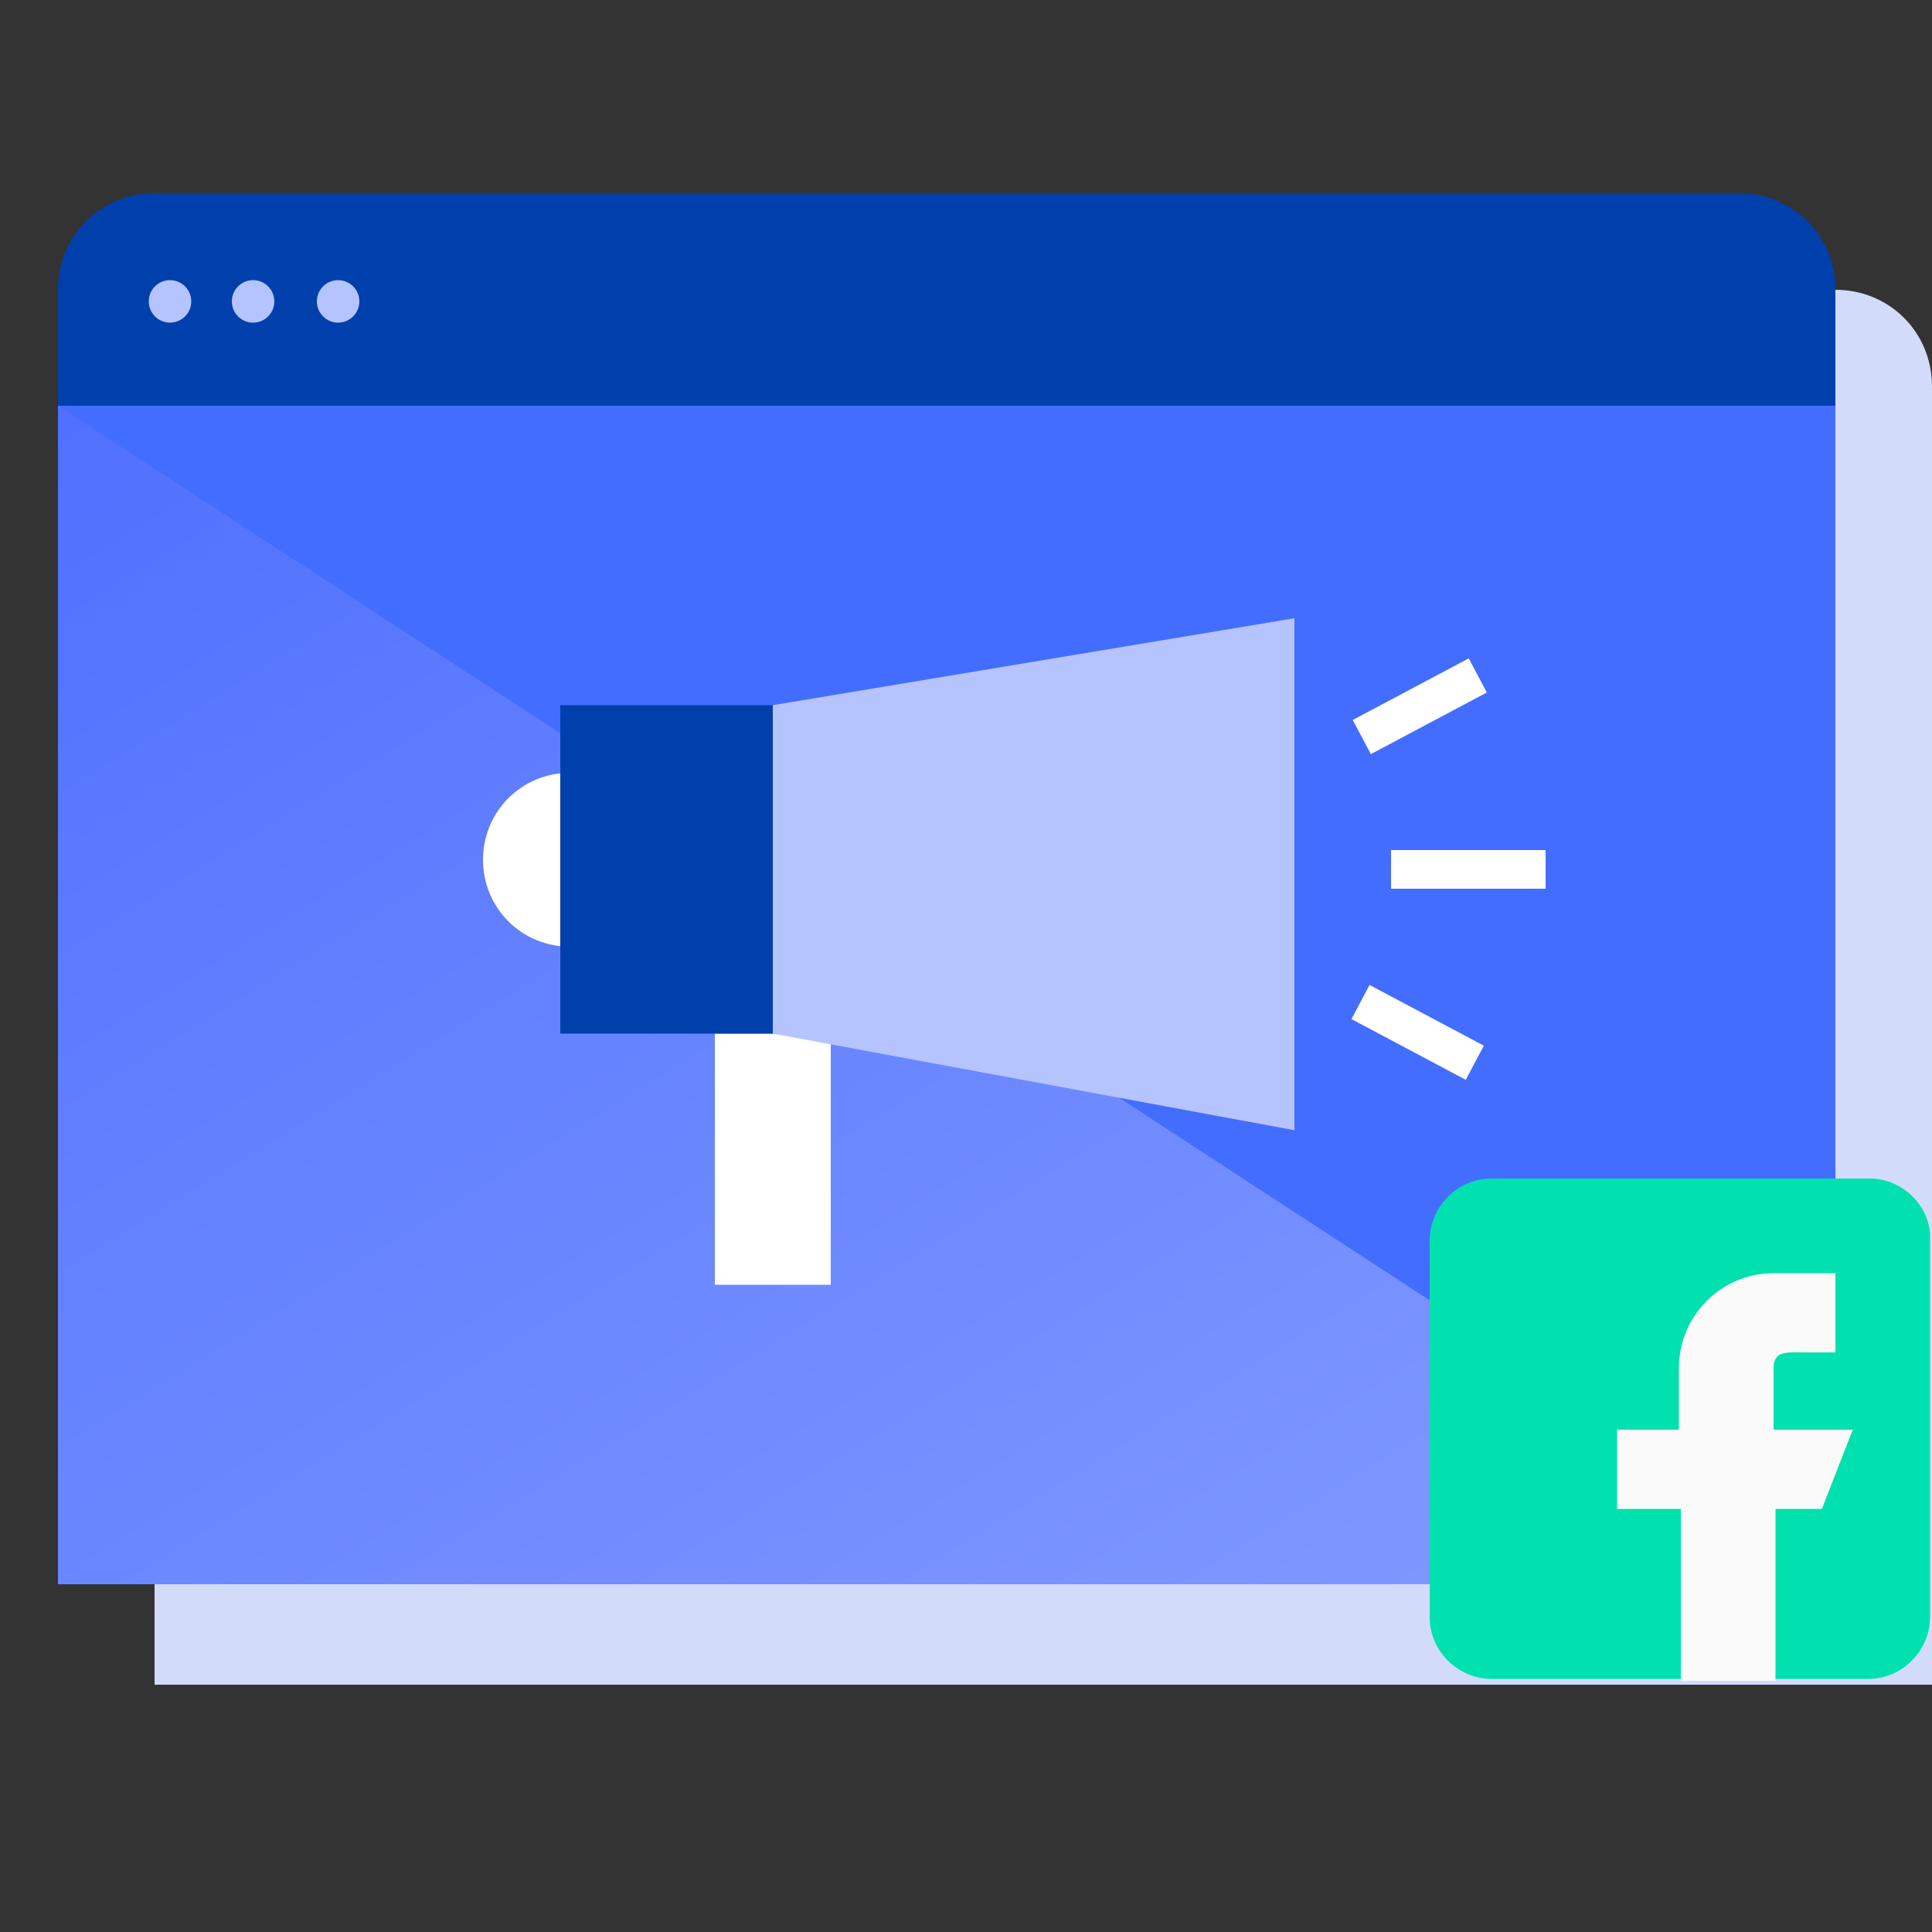 <?xml version="1.0" encoding="UTF-8"?>
<svg enable-background="new 0 0 100 100" height="100" viewBox="0 0 100 100" width="100" xmlns="http://www.w3.org/2000/svg" xmlns:xlink="http://www.w3.org/1999/xlink"><rect x="0" y="0" width="100" height="100" fill="#333333" stroke="none"/><linearGradient id="a" gradientTransform="matrix(1 0 0 -1 0 99.89)" gradientUnits="userSpaceOnUse" x1="9.939" x2="60.695" y1="81.761" y2="-.584"><stop offset="0" stop-color="#5471ff"/><stop offset="1" stop-color="#93a6ff"/></linearGradient><path clip-rule="evenodd" d="m13 15c-2.8 0-5 2.2-5 5v5 1.1 61.1h92v-61.1-1.1-5c0-2.8-2.2-5-5-5z" fill="#d3dbfa" fill-rule="evenodd"/><path d="m3 21h92v61h-92z" fill="#436dff"/><path d="m3 15c0-2.8 2.2-5 5-5h82c2.8 0 5 2.2 5 5v6h-92z" fill="#0040ad"/><g fill="#b5c4ff"><ellipse cx="8.8" cy="15.6" rx="1.1" ry="1.1"/><ellipse cx="13.1" cy="15.6" rx="1.1" ry="1.1"/><ellipse cx="17.5" cy="15.6" rx="1.1" ry="1.1"/></g><path clip-rule="evenodd" d="m95 81s-1.8 1-3.5 1h-88.5v-61z" fill="url(#a)" fill-opacity=".8" fill-rule="evenodd"/><path d="m37 53.5h6v13h-6z" fill="#fff"/><path d="m40 36.5 27-4.5v26.5l-27-5z" fill="#b5c4ff"/><path d="m29.5 40c2.5 0 4.5 2 4.5 4.5 0 2.5-2 4.5-4.5 4.5-2.5 0-4.5-2-4.5-4.5 0-2.5 2-4.5 4.5-4.5z" fill="#fff"/><path d="m29 36.5h11v17h-11z" fill="#0040ad"/><path d="m72 44h8v2h-8z" fill="#fff"/><path d="m70.1 35.5h6.8v2h-6.8z" fill="#fff" transform="matrix(.883 -.469 .469 .883 -8.531 38.797)"/><path d="m72.4 50.1h2v6.7h-2z" fill="#fff" transform="matrix(.469 -.883 .883 .469 -8.244 93.18)"/><path d="m96.8 61h-19.6c-1.8 0-3.2 1.5-3.2 3.2v19.5c0 1.8 1.5 3.2 3.2 3.2h19.5c1.8 0 3.2-1.5 3.2-3.2v-19.5c.1-1.7-1.4-3.2-3.1-3.2z" fill="#00e1af"/><path d="m95.9 74h-4.1v-3.2c0-.9.7-.8 1.6-.8h1.6v-4.1h-3.2c-2.7 0-4.9 2.2-4.9 4.9v3.2h-3.2v4.1h3.3v8.9h4.9v-8.9h2.4z" fill="#fafafa"/></svg>
